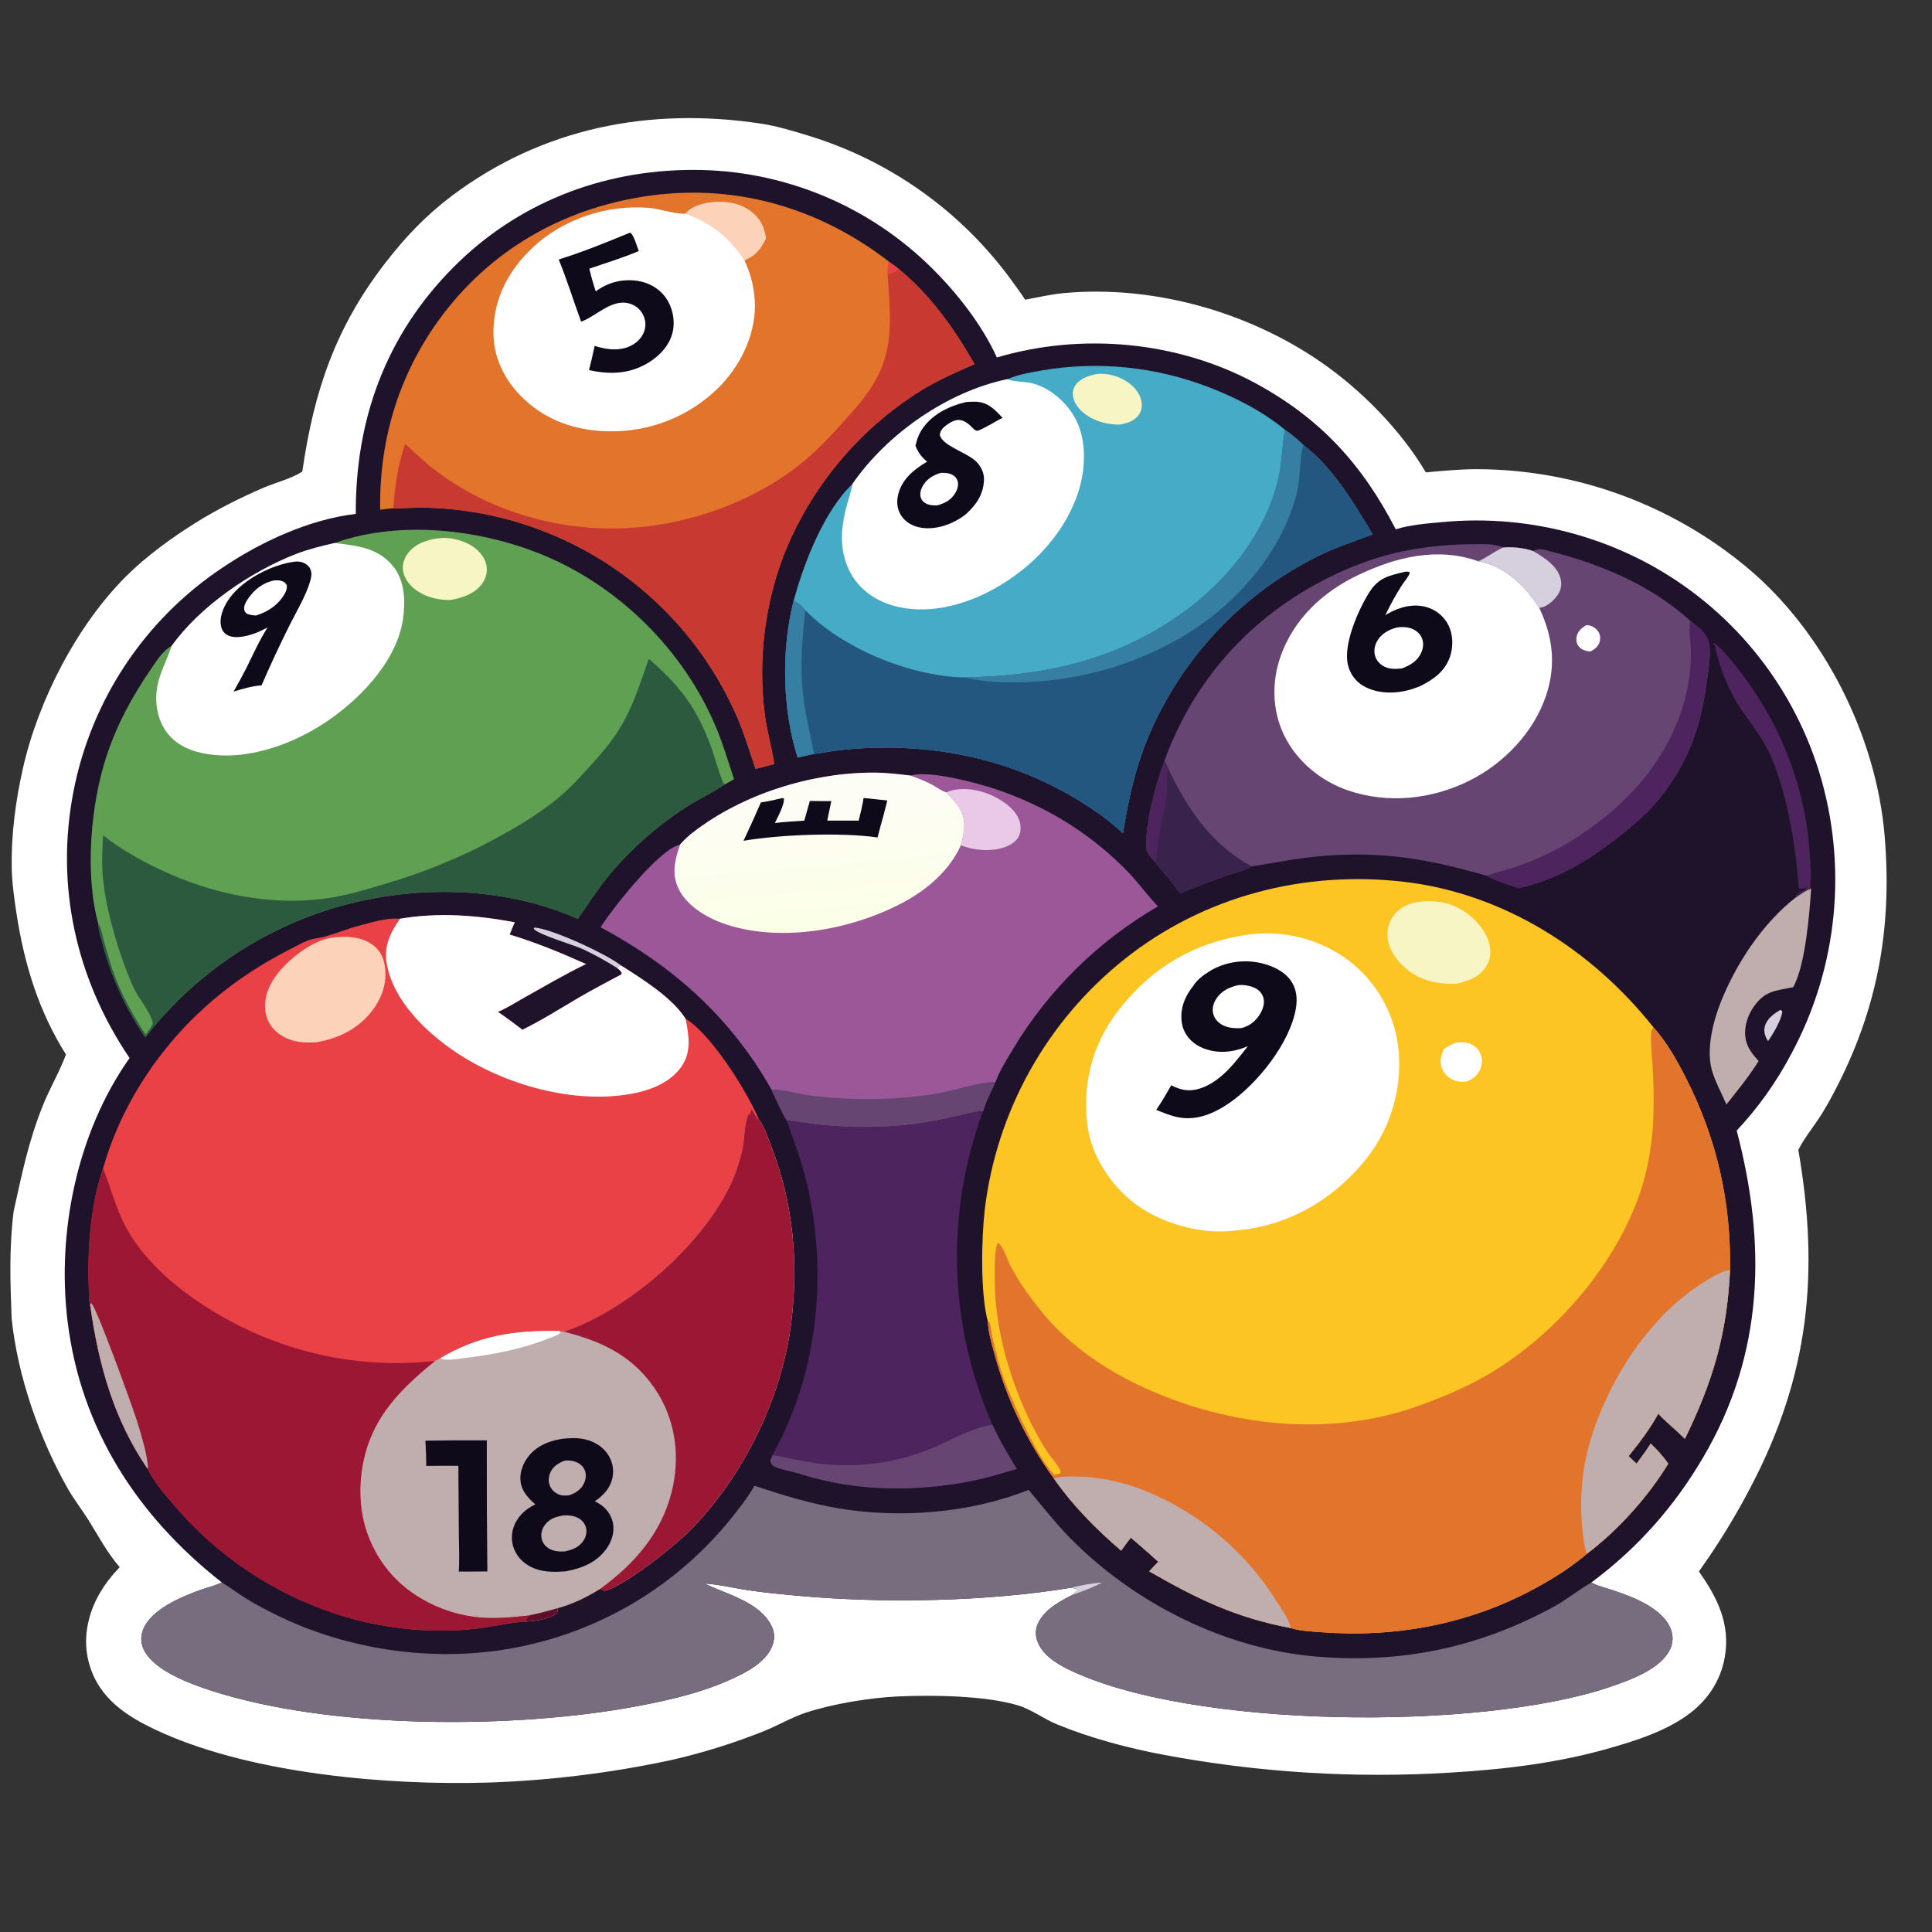 <svg width="32" height="32" viewBox="0 0 32 32" fill="none" xmlns="http://www.w3.org/2000/svg">
<rect x="0" y="0" width="32" height="32" fill="#333333" stroke="none"/>
<path d="M5.007 7.811C5.2 6.472 5.558 5.415 6.394 4.339C6.716 3.924 7.064 3.559 7.485 3.243C8.988 2.115 10.756 1.771 12.594 2.046C12.86 2.086 13.117 2.164 13.373 2.242C14.738 2.655 15.93 3.504 16.765 4.659C16.838 4.759 16.912 4.86 16.979 4.964C17.192 4.926 17.411 4.873 17.626 4.854C19.102 4.72 20.671 5.162 21.884 6.001C22.549 6.461 23.205 7.127 23.616 7.824C23.904 7.799 24.186 7.77 24.476 7.771C26.112 7.779 27.693 8.359 28.948 9.409C30.215 10.473 31.075 12.193 31.215 13.837C31.346 15.386 31.095 16.743 30.364 18.117C30.286 18.263 30.205 18.408 30.112 18.546C30.002 18.709 29.872 18.871 29.786 19.047C30.139 21.083 29.965 22.781 29.002 24.621C28.775 25.057 28.522 25.478 28.242 25.881C28.207 25.93 28.173 25.98 28.139 26.029C28.445 26.459 28.661 26.899 28.569 27.441C28.499 27.852 28.265 28.19 27.925 28.425C27.555 28.681 27.114 28.824 26.685 28.948C25.816 29.2 24.925 29.306 24.024 29.36C22.435 29.458 20.839 29.359 19.275 29.065C18.687 28.955 18.063 28.789 17.51 28.562C17.289 28.471 17.087 28.314 16.86 28.246C16.319 28.084 15.454 28.073 14.884 28.098C14.415 28.118 13.794 28.22 13.348 28.367C13.11 28.446 12.89 28.577 12.657 28.671C12.15 28.874 11.628 29.037 11.095 29.157C10.104 29.368 9.097 29.491 8.085 29.525C6.427 29.574 4.231 29.383 2.705 28.709C2.316 28.536 1.912 28.322 1.665 27.962C1.454 27.653 1.379 27.272 1.455 26.905C1.528 26.535 1.724 26.228 1.982 25.957C1.779 25.724 1.626 25.434 1.462 25.172C1.356 25.003 1.231 24.844 1.131 24.67C0.657 23.842 0.288 22.784 0.193 21.836C0.169 21.234 0.15 20.657 0.227 20.057C0.367 19.433 0.463 18.935 0.702 18.33C0.818 18.035 0.982 17.762 1.093 17.466C0.64 16.749 0.402 15.967 0.274 15.135C0.234 14.873 0.197 14.615 0.194 14.35C0.186 13.816 0.26 13.258 0.377 12.738C0.63 11.607 1.273 10.355 2.095 9.539C2.424 9.212 2.842 8.908 3.237 8.661C3.59 8.44 3.985 8.241 4.368 8.077C4.576 7.988 4.817 7.933 5.007 7.811Z" fill="white"/>
<path d="M5.893 8.512C5.885 6.944 6.392 5.554 7.506 4.431C8.569 3.359 9.972 2.817 11.472 2.814C12.963 2.81 14.394 3.401 15.449 4.455C15.861 4.865 16.271 5.39 16.511 5.921C17.919 5.504 19.513 5.65 20.805 6.353C21.871 6.933 22.564 7.693 23.118 8.767C23.354 8.693 23.629 8.671 23.875 8.649C25.052 8.534 26.236 8.77 27.279 9.325C28.646 10.056 29.669 11.296 30.128 12.776C30.607 14.331 30.444 16.013 29.674 17.447C29.43 17.912 29.125 18.343 28.765 18.726C29.258 20.601 29.22 22.415 28.216 24.128C27.734 24.952 27.125 25.642 26.358 26.211C26.366 26.215 26.375 26.22 26.383 26.224C26.49 26.278 26.621 26.307 26.735 26.346C27.054 26.454 27.547 26.642 27.675 26.987C27.715 27.095 27.712 27.206 27.664 27.312C27.509 27.648 26.991 27.83 26.665 27.941C24.525 28.672 19.695 28.638 17.681 27.643C17.479 27.543 17.256 27.398 17.179 27.174C17.144 27.071 17.152 26.968 17.201 26.871C17.312 26.652 17.565 26.514 17.776 26.411C17.804 26.384 17.831 26.359 17.86 26.334C17.824 26.313 17.786 26.306 17.746 26.297C16.354 26.528 14.649 26.56 13.242 26.433C12.946 26.406 12.647 26.379 12.352 26.333C12.135 26.299 11.914 26.244 11.695 26.231L11.673 26.23C12.038 26.409 12.574 26.529 12.776 26.924C12.826 27.023 12.836 27.127 12.801 27.233C12.722 27.477 12.472 27.635 12.255 27.745C11.722 28.013 11.134 28.151 10.551 28.26C8.51 28.644 5.455 28.644 3.479 27.996C3.141 27.884 2.545 27.669 2.38 27.319C2.332 27.216 2.327 27.107 2.367 27.001C2.493 26.659 3.001 26.45 3.315 26.336C3.425 26.297 3.545 26.269 3.651 26.221L3.674 26.21C2.277 25.114 1.333 23.662 1.118 21.875C0.94 20.397 1.28 18.751 2.146 17.524C1.262 16.22 0.916 14.678 1.214 13.125C1.505 11.602 2.396 10.26 3.687 9.401C4.318 8.975 5.128 8.6 5.893 8.512Z" fill="#1F122B"/>
<path d="M12.496 24.609C12.952 24.761 13.402 24.899 13.877 24.981C14.9 25.155 16.071 25.063 17.037 24.677C17.29 24.98 17.529 25.288 17.813 25.564C18.862 26.586 20.304 27.303 21.77 27.435C23.183 27.562 24.479 27.296 25.725 26.618C25.948 26.497 26.141 26.335 26.358 26.211C26.366 26.215 26.374 26.22 26.383 26.224C26.489 26.278 26.621 26.307 26.735 26.346C27.053 26.454 27.547 26.642 27.674 26.987C27.715 27.095 27.712 27.206 27.664 27.312C27.509 27.648 26.991 27.83 26.665 27.941C24.525 28.672 19.694 28.638 17.68 27.643C17.479 27.543 17.255 27.398 17.179 27.174C17.143 27.071 17.151 26.968 17.201 26.871C17.312 26.652 17.565 26.514 17.776 26.411C17.803 26.384 17.831 26.359 17.859 26.334C17.824 26.313 17.785 26.306 17.746 26.297C16.354 26.528 14.648 26.56 13.242 26.433C12.945 26.406 12.646 26.379 12.352 26.333C12.135 26.299 11.913 26.244 11.694 26.231L11.672 26.23C12.038 26.409 12.573 26.529 12.775 26.924C12.826 27.023 12.835 27.127 12.801 27.233C12.721 27.477 12.472 27.635 12.254 27.745C11.722 28.013 11.134 28.151 10.551 28.26C8.51 28.644 5.454 28.644 3.479 27.996C3.14 27.884 2.545 27.669 2.38 27.319C2.331 27.216 2.327 27.107 2.366 27.001C2.492 26.659 3 26.45 3.315 26.336C3.425 26.297 3.544 26.269 3.65 26.221L3.674 26.21L3.687 26.218C3.81 26.291 3.924 26.38 4.046 26.457C4.226 26.572 4.424 26.674 4.616 26.767C5.896 27.387 7.449 27.567 8.833 27.226C10.12 26.915 11.269 26.189 12.102 25.159C12.235 24.994 12.371 24.821 12.479 24.639C12.485 24.629 12.49 24.619 12.496 24.609Z" fill="#786D7E"/>
<path d="M17.746 26.297C17.912 26.257 18.083 26.221 18.254 26.213C18.105 26.292 17.935 26.355 17.776 26.411C17.803 26.384 17.831 26.359 17.859 26.334C17.824 26.313 17.785 26.306 17.746 26.297Z" fill="#D6D0DE"/>
<path d="M16.363 21.892C16.236 21.422 16.255 20.524 16.311 20.032C16.508 18.399 17.34 16.91 18.626 15.886C19.941 14.841 21.599 14.413 23.26 14.606C24.906 14.799 26.369 15.734 27.386 17.016C27.599 17.247 27.779 17.57 27.921 17.849C28.436 18.86 28.672 19.902 28.654 21.035C28.605 22.096 28.37 22.882 27.907 23.832C27.765 23.688 27.603 23.561 27.466 23.414C27.328 23.671 27.156 23.892 26.974 24.118L27.107 24.244C27.185 24.134 27.269 24.026 27.34 23.911C27.447 24.013 27.547 24.121 27.631 24.244C27.291 24.799 26.804 25.341 26.285 25.735C26.021 25.961 25.73 26.143 25.425 26.309C24.33 26.903 23.114 27.129 21.875 27.034C21.716 27.021 21.528 27.015 21.378 26.965C20.461 26.791 19.836 26.485 19.035 26.026C19.083 25.972 19.135 25.921 19.185 25.869C19.04 25.73 18.882 25.6 18.73 25.467C18.674 25.537 18.623 25.611 18.57 25.683C18.154 25.327 17.771 24.94 17.457 24.49C16.997 23.855 16.659 23.14 16.46 22.382C16.419 22.228 16.367 22.051 16.363 21.892Z" fill="#FDC524"/>
<path d="M27.386 17.016C27.599 17.247 27.779 17.57 27.921 17.848C28.437 18.86 28.673 19.902 28.655 21.035C28.605 22.096 28.37 22.882 27.907 23.831C27.765 23.688 27.604 23.561 27.466 23.414C27.328 23.671 27.157 23.892 26.974 24.118L27.107 24.244C27.186 24.134 27.269 24.026 27.34 23.911C27.447 24.013 27.547 24.121 27.631 24.244C27.292 24.799 26.804 25.341 26.285 25.735C26.021 25.961 25.73 26.143 25.425 26.309C24.33 26.903 23.114 27.129 21.875 27.034C21.716 27.021 21.528 27.015 21.378 26.965C20.461 26.791 19.836 26.485 19.035 26.026C19.083 25.972 19.135 25.921 19.185 25.869C19.04 25.73 18.882 25.6 18.73 25.467C18.674 25.537 18.623 25.611 18.57 25.683C18.154 25.326 17.771 24.94 17.457 24.49C16.997 23.855 16.659 23.14 16.46 22.382C16.419 22.228 16.367 22.051 16.363 21.892C16.399 21.904 16.39 21.909 16.4 21.945C16.418 22.013 16.421 22.083 16.438 22.151C16.483 22.335 16.527 22.53 16.583 22.709C16.696 23.072 17.192 24.185 17.464 24.425C17.492 24.42 17.52 24.414 17.549 24.409C17.563 24.391 17.576 24.388 17.566 24.365C17.526 24.265 17.419 24.154 17.357 24.063C17.269 23.933 17.192 23.796 17.12 23.656C16.787 23.013 16.542 22.228 16.487 21.504C16.477 21.365 16.452 20.676 16.529 20.586C16.62 20.641 16.68 20.856 16.73 20.953C16.882 21.248 17.092 21.534 17.306 21.789C17.692 22.25 18.247 22.642 18.786 22.906C20.198 23.598 21.913 23.828 23.419 23.312C23.867 23.158 24.337 22.959 24.742 22.71C25.811 22.052 26.784 20.914 27.178 19.715C27.305 19.329 27.368 18.916 27.385 18.511C27.394 18.226 27.39 17.941 27.372 17.657C27.362 17.489 27.341 17.313 27.346 17.146C27.348 17.107 27.351 17.076 27.37 17.042C27.375 17.033 27.381 17.025 27.386 17.016Z" fill="#E2742B"/>
<path d="M26.285 25.735C26.248 25.648 26.233 25.538 26.222 25.445C26.171 25.058 26.178 24.665 26.242 24.28C26.369 23.558 26.756 22.753 27.206 22.177C27.515 21.782 27.841 21.466 28.271 21.206C28.385 21.137 28.52 21.052 28.654 21.035C28.605 22.096 28.37 22.882 27.907 23.831C27.765 23.688 27.603 23.561 27.466 23.414C27.327 23.67 27.156 23.892 26.974 24.118L27.107 24.244C27.185 24.134 27.269 24.026 27.34 23.911C27.447 24.013 27.547 24.121 27.631 24.244C27.291 24.799 26.803 25.341 26.285 25.735Z" fill="#C0ADAE"/>
<path d="M17.457 24.49C17.576 24.448 17.722 24.453 17.846 24.457C18.316 24.471 18.746 24.58 19.171 24.782C19.985 25.158 20.671 25.763 21.145 26.524C21.218 26.64 21.313 26.77 21.362 26.898C21.371 26.921 21.374 26.94 21.378 26.965C20.461 26.791 19.836 26.485 19.035 26.026C19.082 25.972 19.134 25.921 19.184 25.869C19.039 25.73 18.881 25.6 18.73 25.467C18.674 25.537 18.622 25.611 18.57 25.683C18.154 25.326 17.771 24.94 17.457 24.49Z" fill="#C0ADAE"/>
<path d="M20.715 15.475C20.731 15.473 20.747 15.471 20.763 15.47C21.366 15.411 21.967 15.596 22.431 15.984C22.855 16.347 23.119 16.862 23.167 17.418C23.222 18.092 23.005 18.76 22.565 19.273C22.015 19.918 21.288 20.318 20.442 20.383C19.894 20.45 19.237 20.267 18.798 19.937C18.411 19.646 18.084 19.155 18.016 18.671C17.919 17.97 18.085 17.305 18.518 16.743C19.077 16.017 19.809 15.59 20.715 15.475Z" fill="white"/>
<path d="M19.974 16.127C20.214 15.954 20.526 15.89 20.816 15.938C21.02 15.972 21.25 16.064 21.375 16.235C21.476 16.374 21.492 16.538 21.464 16.703C21.367 17.276 20.824 17.954 20.354 18.274C20.104 18.444 19.823 18.565 19.516 18.506C19.391 18.482 19.269 18.43 19.151 18.383C19.242 18.252 19.32 18.114 19.399 17.976C19.561 18.056 19.695 18.087 19.874 18.029C20.221 17.917 20.453 17.601 20.669 17.328C20.429 17.43 20.175 17.46 19.927 17.361C19.785 17.304 19.666 17.2 19.607 17.057C19.543 16.904 19.559 16.713 19.623 16.562C19.659 16.477 19.711 16.393 19.77 16.323C19.825 16.241 19.895 16.183 19.974 16.127Z" fill="#0F0A1A"/>
<path d="M19.77 16.323C19.824 16.241 19.895 16.183 19.974 16.127C19.976 16.188 19.963 16.208 19.921 16.253C19.888 16.287 19.852 16.312 19.812 16.336C19.799 16.332 19.781 16.329 19.77 16.323Z" fill="#0F0A1A"/>
<path d="M20.514 16.316C20.601 16.309 20.715 16.327 20.793 16.368C20.855 16.4 20.905 16.456 20.925 16.523C20.952 16.615 20.919 16.712 20.872 16.792C20.798 16.915 20.693 16.998 20.554 17.03C20.44 17.032 20.331 17.028 20.231 16.968C20.16 16.925 20.109 16.86 20.092 16.778C20.075 16.696 20.101 16.61 20.146 16.541C20.232 16.41 20.366 16.348 20.514 16.316Z" fill="white"/>
<path d="M23.584 14.928C23.813 14.916 24.023 14.955 24.22 15.076C24.424 15.201 24.619 15.415 24.672 15.653C24.699 15.776 24.684 15.904 24.614 16.01C24.5 16.183 24.305 16.26 24.11 16.296C23.825 16.3 23.569 16.254 23.335 16.08C23.167 15.954 23.009 15.755 22.984 15.542C22.967 15.399 23.007 15.252 23.1 15.142C23.227 14.993 23.397 14.943 23.584 14.928Z" fill="#F7F5C4"/>
<path d="M24.11 17.27C24.186 17.263 24.266 17.258 24.338 17.284C24.417 17.312 24.486 17.373 24.519 17.45C24.554 17.527 24.553 17.617 24.522 17.696C24.479 17.807 24.404 17.866 24.298 17.913C24.222 17.919 24.153 17.923 24.082 17.893C23.993 17.857 23.919 17.789 23.884 17.698C23.84 17.581 23.866 17.489 23.913 17.378C23.977 17.332 24.038 17.3 24.11 17.27Z" fill="white"/>
<path d="M6.626 15.217C7.264 15.109 7.894 15.158 8.527 15.276C8.498 15.343 8.466 15.411 8.441 15.479C8.879 15.611 9.29 15.781 9.707 15.968C9.359 16.135 9.023 16.334 8.686 16.522C8.543 16.602 8.399 16.696 8.248 16.76C8.387 16.855 8.521 16.953 8.653 17.056C8.972 16.9 9.279 16.705 9.586 16.525C9.818 16.39 10.055 16.265 10.292 16.139C10.298 16.109 10.302 16.118 10.287 16.096C10.268 16.068 10.247 16.052 10.221 16.032C10.241 16.007 10.254 16.003 10.282 15.989C10.627 16.206 11.142 16.529 11.355 16.874C11.777 17.122 12.378 18.084 12.569 18.54C12.662 18.66 12.725 18.86 12.78 19.003C13.139 19.935 13.228 20.922 13.105 21.91C12.954 23.118 12.351 24.377 11.514 25.261C11.32 25.465 11.104 25.644 10.883 25.816C10.715 25.946 10.197 26.329 10.003 26.348C9.986 26.336 9.967 26.324 9.95 26.311C9.725 26.45 9.488 26.569 9.232 26.637C9.233 26.66 9.243 26.691 9.227 26.709C9.135 26.818 8.809 26.859 8.67 26.86C8.391 26.883 8.116 26.953 7.836 26.982C7.085 27.06 6.262 26.965 5.547 26.725C4.514 26.383 3.595 25.765 2.889 24.937C2.728 24.75 2.556 24.552 2.446 24.331C1.881 23.511 1.626 22.578 1.492 21.606C1.467 21.54 1.474 21.419 1.471 21.346C1.445 20.709 1.496 19.958 1.707 19.354C2.017 18.258 2.693 17.263 3.562 16.536C3.942 16.218 4.335 15.964 4.775 15.738C4.881 15.684 4.989 15.62 5.099 15.577C5.188 15.543 5.291 15.539 5.383 15.512C5.576 15.457 5.759 15.381 5.955 15.33C6.163 15.276 6.41 15.197 6.626 15.217Z" fill="#EA4147"/>
<path d="M9.342 22.058C10.438 21.687 11.755 20.529 12.174 19.448C12.229 19.307 12.274 19.157 12.303 19.009C12.335 18.846 12.325 18.578 12.41 18.44C12.438 18.461 12.435 18.485 12.442 18.519C12.432 18.467 12.422 18.429 12.443 18.378C12.472 18.371 12.511 18.513 12.569 18.54C12.663 18.66 12.725 18.86 12.78 19.003C13.139 19.935 13.229 20.922 13.105 21.91C12.954 23.118 12.351 24.377 11.514 25.261C11.321 25.465 11.105 25.644 10.883 25.816C10.715 25.946 10.197 26.329 10.004 26.348C9.986 26.336 9.967 26.324 9.95 26.311C9.725 26.45 9.488 26.569 9.232 26.637C9.233 26.66 9.243 26.691 9.227 26.709C9.136 26.818 8.81 26.859 8.67 26.86C8.713 26.84 8.733 26.797 8.757 26.758C8.486 26.787 8.206 26.815 7.934 26.789C7.372 26.737 6.793 26.459 6.434 26.019C6.068 25.571 5.922 25.032 5.98 24.46C6.071 23.582 6.553 23.07 7.205 22.542C7.236 22.527 7.265 22.51 7.295 22.495C7.927 22.118 8.542 22.03 9.263 22.046L9.342 22.058Z" fill="#C0ADAE"/>
<path d="M9.341 22.058C10.438 21.687 11.754 20.529 12.174 19.448C12.228 19.307 12.273 19.157 12.302 19.009C12.334 18.846 12.325 18.578 12.409 18.44C12.438 18.461 12.434 18.485 12.441 18.519C12.431 18.467 12.421 18.429 12.442 18.378C12.471 18.371 12.511 18.513 12.569 18.54C12.662 18.66 12.724 18.86 12.779 19.003C13.138 19.935 13.228 20.922 13.104 21.91C12.954 23.118 12.35 24.377 11.513 25.261C11.32 25.465 11.104 25.644 10.882 25.816C10.714 25.946 10.197 26.329 10.003 26.348C9.985 26.336 9.966 26.324 9.949 26.311C10.51 25.899 10.952 25.399 11.125 24.71C11.262 24.165 11.201 23.585 10.909 23.099C10.544 22.492 10.005 22.222 9.341 22.058Z" fill="#9B1733"/>
<path d="M7.295 22.495C7.927 22.118 8.542 22.03 9.263 22.046L9.286 22.072C9.252 22.115 9.15 22.143 9.098 22.164C8.637 22.349 8.152 22.44 7.66 22.498C7.574 22.508 7.365 22.546 7.295 22.495Z" fill="white"/>
<path d="M8.757 26.758C8.918 26.724 9.074 26.684 9.232 26.637C9.233 26.66 9.243 26.691 9.227 26.709C9.135 26.818 8.809 26.859 8.67 26.86C8.713 26.84 8.732 26.797 8.757 26.758Z" fill="#600E2A"/>
<path d="M9.306 23.832C9.41 23.82 9.527 23.813 9.631 23.829C9.798 23.854 9.956 23.933 10.056 24.072C10.138 24.183 10.171 24.322 10.148 24.457C10.117 24.638 9.999 24.767 9.851 24.866C9.881 24.881 9.911 24.896 9.939 24.915C10.041 24.98 10.124 25.096 10.15 25.214C10.183 25.364 10.138 25.516 10.053 25.64C9.892 25.876 9.641 25.976 9.371 26.026C9.219 26.038 9.064 26.042 8.916 26C8.758 25.955 8.617 25.858 8.54 25.711C8.47 25.58 8.459 25.426 8.51 25.286C8.572 25.115 8.705 24.994 8.867 24.917C8.754 24.818 8.654 24.715 8.626 24.562C8.598 24.416 8.652 24.26 8.737 24.143C8.876 23.953 9.081 23.869 9.306 23.832Z" fill="#0F0A1A"/>
<path d="M9.34 25.099C9.424 25.097 9.503 25.103 9.578 25.144C9.642 25.179 9.691 25.236 9.707 25.308C9.724 25.381 9.705 25.457 9.663 25.519C9.587 25.633 9.479 25.668 9.353 25.697C9.264 25.702 9.171 25.695 9.094 25.649C9.033 25.613 8.988 25.558 8.972 25.488C8.954 25.408 8.974 25.327 9.023 25.261C9.103 25.15 9.212 25.12 9.34 25.099Z" fill="#C0ADAE"/>
<path d="M9.358 24.191C9.426 24.189 9.484 24.191 9.548 24.218C9.614 24.246 9.668 24.297 9.691 24.366C9.713 24.435 9.702 24.51 9.67 24.574C9.618 24.677 9.532 24.73 9.426 24.767C9.367 24.772 9.312 24.777 9.257 24.753C9.187 24.724 9.134 24.676 9.106 24.605C9.079 24.536 9.085 24.459 9.115 24.391C9.163 24.283 9.252 24.232 9.358 24.191Z" fill="#C0ADAE"/>
<path d="M7.046 23.862C7.385 23.856 7.724 23.855 8.063 23.857C8.061 24.581 8.064 25.305 8.072 26.028C7.915 26.031 7.757 26.029 7.599 26.03C7.612 25.825 7.602 25.613 7.6 25.408L7.592 24.279C7.414 24.276 7.236 24.279 7.059 24.28C7.061 24.14 7.054 24.002 7.046 23.862Z" fill="#0F0A1A"/>
<path d="M1.492 21.606C1.467 21.54 1.474 21.419 1.471 21.346C1.445 20.709 1.496 19.958 1.707 19.354C1.838 19.673 1.912 19.997 2.075 20.307C2.509 21.13 3.49 21.775 4.329 22.127C5.237 22.508 6.227 22.651 7.205 22.542C6.553 23.07 6.071 23.582 5.98 24.46C5.921 25.032 6.068 25.571 6.434 26.019C6.793 26.459 7.371 26.737 7.934 26.789C8.206 26.815 8.486 26.787 8.757 26.758C8.733 26.797 8.713 26.84 8.67 26.86C8.391 26.883 8.116 26.953 7.836 26.982C7.085 27.06 6.262 26.965 5.547 26.725C4.514 26.383 3.595 25.765 2.889 24.937C2.728 24.75 2.556 24.552 2.446 24.331C1.881 23.511 1.626 22.578 1.492 21.606Z" fill="#9B1733"/>
<path d="M1.492 21.606L1.51 21.581C1.595 21.645 2.185 23.271 2.267 23.53C2.329 23.725 2.436 24.082 2.449 24.281C2.45 24.306 2.449 24.31 2.446 24.331C1.881 23.511 1.626 22.578 1.492 21.606Z" fill="#C0ADAE"/>
<path d="M6.626 15.217C7.264 15.109 7.894 15.158 8.526 15.276C8.497 15.343 8.466 15.411 8.441 15.479C8.878 15.611 9.29 15.781 9.706 15.968C9.359 16.135 9.022 16.334 8.686 16.522C8.542 16.602 8.399 16.696 8.247 16.76C8.386 16.855 8.52 16.953 8.653 17.056C8.972 16.9 9.278 16.705 9.585 16.525C9.817 16.39 10.055 16.265 10.292 16.139C10.297 16.109 10.302 16.118 10.286 16.096C10.267 16.068 10.246 16.052 10.221 16.032C10.24 16.007 10.254 16.003 10.282 15.989C10.626 16.206 11.141 16.529 11.355 16.874C11.409 17.143 11.457 17.419 11.29 17.662C11.11 17.924 10.791 18.052 10.489 18.111C9.51 18.3 8.341 17.966 7.528 17.413C7.047 17.087 6.516 16.572 6.408 15.973C6.354 15.674 6.46 15.453 6.626 15.217Z" fill="white"/>
<path d="M5.553 15.524C5.761 15.505 5.979 15.517 6.158 15.639C6.277 15.72 6.345 15.836 6.37 15.976C6.418 16.249 6.341 16.499 6.18 16.72C5.955 17.029 5.609 17.204 5.237 17.263C4.994 17.279 4.773 17.255 4.579 17.089C4.464 16.991 4.401 16.856 4.391 16.705C4.375 16.466 4.494 16.24 4.648 16.065C4.854 15.829 5.23 15.544 5.553 15.524Z" fill="#FCD3B8"/>
<path d="M5.542 8.994C6.685 8.586 8.147 8.782 9.229 9.297C10.474 9.889 11.493 10.995 11.957 12.297C12.028 12.499 12.092 12.704 12.158 12.908L11.999 12.995L11.973 13.013C11.768 13.147 11.542 13.251 11.335 13.386C10.861 13.698 10.39 14.114 10.038 14.559C9.87 14.771 9.726 14.999 9.57 15.219C8.193 14.607 6.49 14.652 5.097 15.187C4.034 15.594 3.103 16.284 2.406 17.183C2.076 16.698 1.833 16.159 1.688 15.59C1.667 15.509 1.627 15.401 1.632 15.317C1.399 14.49 1.5 13.311 1.77 12.507C1.943 11.989 2.19 11.533 2.499 11.084C2.587 10.955 2.696 10.774 2.841 10.702C3.307 10.044 4.161 9.463 4.907 9.175C5.114 9.095 5.326 9.044 5.542 8.994Z" fill="#5FA053"/>
<path d="M10.746 10.912C11.059 11.179 11.34 11.478 11.54 11.839C11.63 12.002 11.703 12.176 11.771 12.35C11.815 12.466 11.952 12.951 12 12.995L11.973 13.013C11.768 13.147 11.542 13.251 11.336 13.386C10.861 13.698 10.39 14.114 10.038 14.559C9.871 14.771 9.726 14.999 9.57 15.219C8.194 14.607 6.49 14.652 5.098 15.187C4.035 15.594 3.104 16.284 2.406 17.183C2.076 16.698 1.834 16.159 1.688 15.59C1.667 15.509 1.628 15.401 1.632 15.317C1.671 15.329 1.708 15.55 1.725 15.601C1.776 15.757 1.812 15.917 1.866 16.071C1.994 16.442 2.196 16.812 2.413 17.137C2.441 17.097 2.538 16.982 2.529 16.941C2.485 16.742 2.298 16.547 2.212 16.358C1.982 15.846 1.751 15.08 1.703 14.52C1.683 14.291 1.696 14.062 1.707 13.833C2.1 14.152 2.693 14.448 3.167 14.617C3.906 14.881 4.718 14.995 5.496 14.866C5.795 14.816 6.099 14.724 6.389 14.637C6.855 14.499 7.311 14.326 7.752 14.12C8.251 13.882 8.852 13.551 9.272 13.194C9.464 13.032 9.636 12.84 9.804 12.655C10.007 12.434 10.195 12.203 10.338 11.938C10.514 11.614 10.623 11.258 10.746 10.912Z" fill="#2C5A3E"/>
<path d="M5.542 8.994C5.921 9.04 6.274 9.07 6.526 9.399C6.707 9.635 6.717 9.976 6.674 10.259C6.575 10.915 6.039 11.495 5.522 11.873C4.95 12.291 4.156 12.603 3.438 12.49C3.172 12.449 2.919 12.347 2.756 12.121C2.601 11.906 2.558 11.619 2.607 11.362C2.651 11.128 2.77 10.926 2.841 10.702C3.307 10.045 4.161 9.463 4.907 9.175C5.114 9.095 5.327 9.044 5.542 8.994Z" fill="white"/>
<path d="M4.885 9.302C4.929 9.298 4.975 9.302 5.017 9.317C5.073 9.339 5.119 9.375 5.142 9.431C5.17 9.497 5.157 9.558 5.138 9.625C5.065 9.874 4.913 10.122 4.797 10.354C4.633 10.684 4.478 11.013 4.332 11.352C4.175 11.363 4.019 11.408 3.869 11.455C3.941 11.329 4.01 11.201 4.077 11.072C4.189 10.845 4.296 10.607 4.432 10.393C4.301 10.463 4.172 10.519 4.025 10.543C3.932 10.558 3.817 10.562 3.738 10.501C3.687 10.462 3.663 10.404 3.656 10.341C3.638 10.178 3.724 10.009 3.82 9.884C4.052 9.583 4.513 9.35 4.885 9.302Z" fill="#0F0A1A"/>
<path d="M4.546 9.613C4.582 9.611 4.617 9.611 4.652 9.619C4.701 9.63 4.725 9.652 4.751 9.693C4.754 9.745 4.746 9.779 4.721 9.825C4.616 10.014 4.444 10.132 4.242 10.194C4.183 10.191 4.14 10.187 4.087 10.164C4.068 10.143 4.052 10.132 4.046 10.102C4.035 10.038 4.067 9.978 4.102 9.926C4.21 9.765 4.354 9.65 4.546 9.613Z" fill="white"/>
<path d="M7.296 8.912C7.457 8.896 7.654 8.947 7.793 9.028C7.917 9.1 8.025 9.216 8.056 9.359C8.078 9.464 8.052 9.57 7.992 9.658C7.872 9.832 7.665 9.901 7.467 9.937C7.265 9.943 7.062 9.896 6.896 9.777C6.787 9.7 6.695 9.585 6.675 9.45C6.66 9.341 6.698 9.236 6.766 9.152C6.896 8.99 7.098 8.933 7.296 8.912Z" fill="#F7F5C4"/>
<path d="M16.686 6.281C16.862 6.202 17.075 6.167 17.265 6.134C18.192 5.977 19.144 6.074 20.021 6.413C20.461 6.581 20.919 6.816 21.284 7.119C21.394 7.194 21.493 7.281 21.59 7.373C22.08 7.745 22.423 8.331 22.736 8.85C22.437 8.968 22.13 9.062 21.841 9.205C20.593 9.822 19.605 10.86 19.049 12.135C18.814 12.673 18.691 13.226 18.6 13.803C18.356 13.571 18.078 13.382 17.789 13.211C16.783 12.617 15.665 12.356 14.502 12.385C14.281 12.39 14.06 12.406 13.84 12.434C13.721 12.449 13.601 12.476 13.481 12.487L13.211 12.547C12.957 11.749 12.938 10.756 13.146 9.949C13.311 9.332 13.651 8.458 14.12 8.015C14.693 7.185 15.697 6.486 16.686 6.281Z" fill="#46ABC6"/>
<path d="M21.284 7.119C21.394 7.194 21.493 7.281 21.59 7.373C22.08 7.745 22.423 8.331 22.736 8.85C22.437 8.968 22.13 9.062 21.841 9.205C20.593 9.822 19.605 10.859 19.049 12.135C18.814 12.673 18.691 13.226 18.6 13.803C18.356 13.571 18.078 13.382 17.789 13.211C16.783 12.617 15.665 12.356 14.502 12.385C14.281 12.39 14.06 12.406 13.84 12.434C13.721 12.449 13.601 12.476 13.481 12.487L13.211 12.547C12.957 11.749 12.938 10.755 13.146 9.949C13.228 9.991 13.282 10.033 13.337 10.106C13.95 10.737 15.051 11.188 15.932 11.22C17.247 11.205 18.43 10.957 19.526 10.195C20.297 9.658 20.951 8.863 21.172 7.936C21.236 7.669 21.231 7.401 21.281 7.135L21.284 7.119Z" fill="#23577F"/>
<path d="M21.284 7.119C21.394 7.194 21.493 7.281 21.59 7.373C21.588 7.377 21.587 7.382 21.585 7.387C21.52 7.615 21.544 7.915 21.476 8.18C21.214 9.195 20.428 10.06 19.533 10.575C18.581 11.118 17.49 11.366 16.397 11.289C16.24 11.277 16.088 11.239 15.932 11.22C17.247 11.205 18.43 10.957 19.526 10.195C20.297 9.658 20.951 8.863 21.172 7.936C21.236 7.669 21.231 7.401 21.28 7.135L21.284 7.119Z" fill="#367FA3"/>
<path d="M13.146 9.949C13.228 9.991 13.282 10.033 13.337 10.106C13.291 10.562 13.248 11.016 13.298 11.474C13.335 11.816 13.419 12.149 13.481 12.487L13.211 12.547C12.957 11.749 12.938 10.755 13.146 9.949Z" fill="#367FA3"/>
<path d="M14.12 8.015C14.692 7.185 15.696 6.486 16.685 6.281C16.689 6.282 16.694 6.284 16.698 6.286C16.814 6.326 16.945 6.318 17.066 6.342C17.378 6.404 17.681 6.672 17.823 6.955C18.005 7.32 17.98 7.795 17.852 8.173C17.604 8.909 16.997 9.5 16.309 9.834C15.823 10.069 15.228 10.19 14.704 10.002C14.427 9.903 14.187 9.707 14.061 9.438C13.892 9.078 13.931 8.717 14.032 8.347C14.062 8.238 14.103 8.126 14.12 8.015Z" fill="white"/>
<path d="M16.001 6.659C16.053 6.655 16.106 6.652 16.158 6.653C16.363 6.661 16.475 6.78 16.606 6.921C16.532 6.952 16.22 7.148 16.177 7.135C16.135 7.123 16.101 7.077 16.069 7.048C16.022 7.006 15.971 6.968 15.907 6.958C15.822 6.945 15.74 6.994 15.674 7.043C15.616 7.087 15.576 7.126 15.566 7.201C15.603 7.385 16.026 7.497 16.172 7.648C16.248 7.727 16.302 7.832 16.298 7.944C16.29 8.185 16.177 8.351 16.006 8.51C15.996 8.518 15.986 8.526 15.976 8.534C15.779 8.683 15.5 8.782 15.252 8.74C15.121 8.718 14.997 8.651 14.924 8.536C14.857 8.432 14.848 8.307 14.877 8.189C14.941 7.933 15.141 7.772 15.357 7.646C15.259 7.567 15.211 7.499 15.163 7.385C15.183 7.297 15.207 7.217 15.254 7.139C15.416 6.872 15.707 6.729 16.001 6.659Z" fill="#0F0A1A"/>
<path d="M15.582 7.832C15.638 7.832 15.695 7.831 15.748 7.852C15.796 7.87 15.838 7.906 15.856 7.953C15.881 8.016 15.864 8.088 15.834 8.145C15.764 8.277 15.66 8.333 15.521 8.371C15.464 8.372 15.404 8.37 15.351 8.347C15.305 8.327 15.266 8.289 15.251 8.241C15.233 8.18 15.249 8.115 15.277 8.061C15.341 7.939 15.454 7.869 15.582 7.832Z" fill="white"/>
<path d="M18.187 6.192C18.36 6.183 18.532 6.23 18.675 6.328C18.786 6.404 18.884 6.516 18.907 6.652C18.921 6.73 18.906 6.811 18.859 6.875C18.785 6.978 18.654 7.015 18.535 7.034C18.345 7.029 18.168 6.99 18.008 6.883C17.899 6.811 17.795 6.7 17.773 6.568C17.761 6.496 17.775 6.428 17.819 6.37C17.902 6.261 18.057 6.212 18.187 6.192Z" fill="#F7F5C4"/>
<path d="M6.297 8.443C6.277 7.248 6.63 6.125 7.363 5.174C8.214 4.07 9.433 3.412 10.813 3.234C12.239 3.051 13.592 3.459 14.723 4.333C14.778 4.374 14.835 4.413 14.887 4.456C15.412 4.888 15.806 5.444 16.141 6.031C15.844 6.161 15.545 6.292 15.267 6.461C14.233 7.103 13.432 8.06 12.982 9.191C12.66 10.037 12.552 10.95 12.669 11.848C12.706 12.121 12.784 12.384 12.823 12.655L12.514 12.735C12.414 12.441 12.324 12.138 12.199 11.853C11.648 10.602 10.671 9.587 9.441 8.989C8.704 8.63 7.898 8.432 7.077 8.409C6.889 8.403 6.702 8.42 6.514 8.419C6.442 8.422 6.369 8.434 6.297 8.443Z" fill="#E2742B"/>
<path d="M14.887 4.456C15.412 4.888 15.806 5.444 16.142 6.031C15.845 6.161 15.545 6.292 15.268 6.461C14.233 7.103 13.433 8.06 12.983 9.191C12.66 10.037 12.553 10.95 12.67 11.848C12.706 12.121 12.785 12.384 12.824 12.655L12.515 12.735C12.415 12.441 12.325 12.138 12.199 11.853C11.649 10.602 10.671 9.587 9.442 8.989C8.704 8.63 7.898 8.432 7.078 8.409C6.89 8.403 6.702 8.42 6.515 8.419C6.54 8.04 6.59 7.711 6.71 7.35C6.806 7.437 6.9 7.528 6.998 7.614C7.925 8.433 9.235 8.826 10.462 8.743C11.47 8.675 12.534 8.286 13.315 7.639C13.621 7.385 13.913 7.055 14.174 6.754C14.822 6.008 14.768 5.482 14.702 4.545C14.716 4.54 14.729 4.535 14.743 4.531C14.799 4.513 14.839 4.488 14.887 4.456Z" fill="#C83A31"/>
<path d="M14.723 4.333C14.778 4.374 14.835 4.413 14.887 4.456C14.838 4.488 14.798 4.513 14.742 4.531C14.729 4.536 14.715 4.541 14.701 4.545C14.701 4.47 14.699 4.405 14.723 4.333Z" fill="#EA4147"/>
<path d="M11.352 3.54C11.452 3.418 11.644 3.366 11.795 3.351C12.023 3.328 12.265 3.365 12.449 3.512C12.596 3.629 12.661 3.769 12.684 3.952C12.61 4.093 12.54 4.209 12.391 4.28C12.369 4.291 12.35 4.3 12.331 4.315C12.445 4.552 12.504 4.812 12.504 5.074C12.5 5.584 12.246 6.084 11.886 6.436C11.406 6.901 10.76 7.156 10.092 7.144C9.522 7.137 9.007 6.956 8.608 6.54C8.327 6.248 8.164 5.878 8.173 5.469C8.186 4.915 8.435 4.465 8.832 4.092C9.327 3.627 10.058 3.388 10.732 3.442C10.923 3.457 11.153 3.539 11.326 3.54C11.335 3.54 11.343 3.54 11.352 3.54Z" fill="white"/>
<path d="M11.352 3.54C11.452 3.418 11.645 3.366 11.795 3.351C12.024 3.328 12.266 3.365 12.45 3.512C12.597 3.629 12.662 3.769 12.685 3.952C12.611 4.093 12.541 4.209 12.392 4.28C12.37 4.291 12.35 4.3 12.332 4.315C12.073 3.931 11.789 3.698 11.352 3.54Z" fill="#FCD3B8"/>
<path d="M10.421 3.859L10.444 3.857C10.503 3.905 10.55 4.082 10.58 4.158C10.316 4.271 10.033 4.356 9.761 4.45C9.792 4.579 9.824 4.7 9.868 4.826C10.068 4.677 10.306 4.616 10.554 4.651C10.743 4.678 10.917 4.775 11.028 4.932C11.139 5.089 11.184 5.299 11.144 5.488C11.098 5.705 10.944 5.876 10.762 5.993C10.449 6.195 10.11 6.209 9.756 6.13C9.791 5.997 9.82 5.863 9.849 5.729C10.021 5.782 10.202 5.814 10.378 5.756C10.493 5.719 10.598 5.639 10.653 5.529C10.695 5.443 10.702 5.347 10.669 5.256C10.636 5.163 10.569 5.086 10.478 5.047C10.17 4.911 9.91 5.214 9.646 5.32L9.625 5.328C9.5 4.986 9.392 4.635 9.254 4.298C9.644 4.176 10.043 4.016 10.421 3.859Z" fill="#0F0A1A"/>
<path d="M19.288 12.6C19.334 12.466 19.39 12.333 19.448 12.204C20.055 10.851 21.162 9.857 22.54 9.334C23.137 9.107 23.763 9.018 24.399 9.014C24.556 9.013 24.752 9.002 24.898 9.068C25.062 9.057 25.238 9.073 25.394 9.127C25.485 9.073 25.574 9.105 25.67 9.13C26.505 9.341 27.352 9.692 27.995 10.283C28.132 10.388 28.284 10.491 28.312 10.675C28.338 10.854 28.3 11.071 28.276 11.251C28.177 12.003 27.992 12.574 27.523 13.18C27.325 13.436 27.099 13.632 26.848 13.831C26.33 14.241 25.804 14.569 25.15 14.71C24.981 14.651 24.786 14.595 24.631 14.507C23.58 14.203 22.743 14.072 21.643 14.205C21.337 14.242 21.035 14.304 20.73 14.35C20.607 14.422 20.442 14.459 20.307 14.507C20.052 14.597 19.793 14.69 19.547 14.801C19.419 14.622 19.275 14.455 19.136 14.285C19.074 14.222 19.03 14.161 18.985 14.085C18.963 13.649 19.131 13.012 19.288 12.6Z" fill="#664573"/>
<path d="M25.494 10.066C25.717 10.538 25.777 11 25.614 11.502C25.413 12.121 24.913 12.645 24.334 12.932C23.716 13.24 22.989 13.317 22.331 13.093C21.877 12.938 21.48 12.612 21.268 12.177C21.071 11.769 21.061 11.294 21.211 10.87C21.43 10.248 21.915 9.8 22.502 9.521C23.126 9.225 23.811 9.057 24.484 9.296C24.877 9.365 25.193 9.637 25.417 9.954C25.443 9.991 25.469 10.029 25.494 10.066Z" fill="white"/>
<path d="M23.272 9.471C23.299 9.466 23.318 9.468 23.344 9.472C23.345 9.479 23.35 9.486 23.348 9.493C23.337 9.543 23.244 9.654 23.214 9.702C23.114 9.86 23.026 10.021 22.945 10.19C22.96 10.18 22.975 10.17 22.991 10.162C23.185 10.052 23.418 9.991 23.637 10.058C23.791 10.104 23.92 10.213 23.992 10.357C24.069 10.516 24.073 10.716 24.015 10.882C23.93 11.123 23.741 11.255 23.524 11.364C23.475 11.383 23.425 11.403 23.375 11.418C23.122 11.494 22.817 11.497 22.583 11.362C22.451 11.286 22.361 11.16 22.326 11.013C22.245 10.674 22.495 10.11 22.673 9.821C22.829 9.567 23.003 9.534 23.272 9.471Z" fill="#0F0A1A"/>
<path d="M23.137 10.393C23.221 10.382 23.302 10.382 23.382 10.412C23.458 10.441 23.521 10.495 23.552 10.571C23.584 10.651 23.574 10.738 23.538 10.815C23.474 10.953 23.355 11.019 23.22 11.072C23.121 11.081 23.03 11.087 22.936 11.044C22.862 11.009 22.804 10.95 22.778 10.871C22.752 10.79 22.765 10.699 22.806 10.625C22.876 10.496 23 10.43 23.137 10.393Z" fill="white"/>
<path d="M27.994 10.283C28.131 10.388 28.284 10.491 28.311 10.675C28.338 10.854 28.3 11.071 28.276 11.25C28.177 12.002 27.991 12.574 27.523 13.18C27.325 13.436 27.099 13.632 26.847 13.831C26.33 14.241 25.804 14.569 25.149 14.71C24.981 14.651 24.786 14.595 24.631 14.507C24.784 14.438 24.971 14.408 25.132 14.35C25.679 14.153 26.073 13.929 26.533 13.572C27.308 12.97 27.894 12.097 27.992 11.106C28.003 10.988 28.011 10.87 28.006 10.752C27.999 10.605 27.972 10.441 27.992 10.296C27.993 10.292 27.994 10.287 27.994 10.283Z" fill="#4D245D"/>
<path d="M18.985 14.085C18.963 13.649 19.131 13.012 19.288 12.6C19.312 12.644 19.335 12.686 19.351 12.733C19.666 13.396 20.066 13.989 20.73 14.35C20.607 14.422 20.442 14.459 20.307 14.507C20.052 14.597 19.793 14.69 19.547 14.801C19.419 14.622 19.275 14.455 19.136 14.285C19.074 14.222 19.03 14.161 18.985 14.085Z" fill="#39234D"/>
<path d="M18.985 14.085C18.963 13.649 19.131 13.012 19.288 12.6C19.312 12.644 19.335 12.686 19.351 12.733C19.324 12.8 19.335 13.055 19.325 13.148C19.295 13.426 19.216 13.697 19.176 13.973C19.163 14.058 19.173 14.213 19.136 14.285C19.074 14.222 19.03 14.161 18.985 14.085Z" fill="#4D245D"/>
<path d="M24.898 9.068C25.062 9.057 25.239 9.073 25.395 9.127C25.577 9.237 25.801 9.372 25.851 9.596C25.872 9.693 25.851 9.783 25.793 9.863C25.729 9.953 25.621 10.053 25.506 10.066C25.502 10.066 25.498 10.066 25.494 10.066C25.469 10.029 25.443 9.991 25.417 9.954C25.193 9.637 24.877 9.365 24.484 9.296C24.602 9.251 24.757 9.129 24.898 9.068Z" fill="#D6D0DE"/>
<path d="M26.271 10.355C26.293 10.356 26.296 10.355 26.321 10.359C26.377 10.368 26.439 10.411 26.47 10.457C26.504 10.506 26.511 10.566 26.497 10.624C26.475 10.71 26.416 10.75 26.343 10.791C26.326 10.79 26.33 10.791 26.31 10.788C26.244 10.779 26.177 10.75 26.139 10.693C26.108 10.648 26.104 10.593 26.115 10.541C26.136 10.449 26.196 10.405 26.271 10.355Z" fill="white"/>
<path d="M11.264 13.989C11.327 13.914 11.399 13.849 11.476 13.789C12.293 13.155 13.426 12.8 14.454 12.797C14.665 12.797 14.872 12.82 15.081 12.846C15.38 12.75 16.212 12.975 16.52 13.08C16.776 13.167 17.034 13.277 17.274 13.399C17.802 13.668 18.309 14.044 18.715 14.476C18.877 14.648 19.015 14.843 19.18 15.012C18.196 15.582 17.372 16.391 16.785 17.365C16.683 17.536 16.556 17.736 16.488 17.922C16.417 18.076 16.329 18.24 16.284 18.403C16.139 18.408 15.984 18.458 15.842 18.489C15.624 18.539 15.404 18.58 15.183 18.613C14.659 18.684 14.117 18.683 13.591 18.631C13.404 18.613 13.217 18.574 13.031 18.558C12.934 18.396 12.86 18.218 12.779 18.048C12.097 16.845 11.154 16.008 9.948 15.358C9.956 15.345 9.964 15.332 9.973 15.319C10.173 15.016 10.921 14.062 11.264 13.989Z" fill="#9C5799"/>
<path d="M11.264 13.989C11.327 13.914 11.399 13.849 11.476 13.789C12.293 13.155 13.426 12.8 14.454 12.797C14.665 12.797 14.872 12.82 15.081 12.846C15.199 12.888 15.311 12.933 15.423 12.989C15.499 13.028 15.594 13.103 15.674 13.124C15.828 13.284 15.973 13.431 15.972 13.668C15.972 13.781 15.943 13.892 15.915 14.001C15.724 14.423 15.351 14.74 14.948 14.953C14.109 15.397 12.966 15.611 12.044 15.317C11.742 15.22 11.391 15.025 11.244 14.73C11.116 14.472 11.178 14.245 11.264 13.989Z" fill="url(#paint0_linear_16_143)"/>
<path d="M12.947 13.221L12.982 13.22C13.001 13.319 12.879 13.535 12.835 13.632C12.996 13.611 13.16 13.604 13.321 13.593L13.414 13.266C13.532 13.269 13.651 13.27 13.769 13.268L13.702 13.592L14.222 13.592C14.253 13.467 14.285 13.344 14.304 13.217L14.697 13.258L14.63 13.519C14.595 13.636 14.566 13.754 14.535 13.871C13.934 13.784 12.915 13.823 12.315 13.926C12.414 13.716 12.511 13.504 12.603 13.29C12.72 13.275 12.832 13.249 12.947 13.221Z" fill="#0F0A1A"/>
<path d="M12.779 18.048C12.939 18.031 13.2 18.116 13.373 18.138C13.774 18.191 14.178 18.212 14.582 18.202C14.908 18.192 15.245 18.162 15.566 18.103C15.806 18.059 16.271 17.906 16.488 17.922C16.417 18.076 16.329 18.24 16.284 18.403C16.139 18.408 15.984 18.458 15.842 18.489C15.624 18.539 15.404 18.58 15.183 18.613C14.659 18.685 14.117 18.683 13.591 18.631C13.404 18.613 13.218 18.574 13.031 18.558C12.934 18.396 12.861 18.218 12.779 18.048Z" fill="#664573"/>
<path d="M15.674 13.124C15.879 13.032 16.156 13.067 16.36 13.146C16.546 13.218 16.78 13.362 16.866 13.548C16.907 13.637 16.92 13.748 16.88 13.84C16.837 13.937 16.738 13.997 16.642 14.031C16.417 14.111 16.133 14.087 15.915 14.001C15.943 13.892 15.971 13.781 15.972 13.668C15.972 13.431 15.828 13.284 15.674 13.124Z" fill="#E9C8E8"/>
<path d="M16.283 18.403C15.657 20.089 15.713 21.953 16.438 23.599C16.552 23.853 16.697 24.091 16.84 24.33C16.605 24.399 16.371 24.471 16.132 24.521C15.197 24.716 14.166 24.707 13.255 24.413C13.142 24.377 12.909 24.338 12.82 24.285C12.779 24.259 12.768 24.237 12.759 24.191L12.796 24.099C12.855 23.989 12.913 23.878 12.967 23.765C13.57 22.498 13.685 20.975 13.368 19.617C13.283 19.256 13.154 18.907 13.03 18.558C13.217 18.574 13.403 18.613 13.59 18.631C14.116 18.683 14.658 18.684 15.182 18.613C15.403 18.58 15.623 18.539 15.841 18.489C15.983 18.458 16.139 18.408 16.283 18.403Z" fill="#4D245D"/>
<path d="M12.796 24.1C13.037 24.141 13.274 24.201 13.516 24.235C14.189 24.329 14.875 24.234 15.497 23.961C15.785 23.834 16.125 23.641 16.438 23.599C16.552 23.854 16.697 24.091 16.84 24.33C16.605 24.399 16.371 24.471 16.132 24.521C15.197 24.716 14.166 24.707 13.255 24.413C13.142 24.377 12.909 24.338 12.82 24.285C12.779 24.26 12.768 24.237 12.759 24.191L12.796 24.1Z" fill="#664573"/>
<path d="M29.748 14.861C29.828 14.81 29.907 14.748 29.998 14.717C29.973 15.122 29.902 15.998 29.7 16.351C29.393 16.415 29.22 16.405 29.022 16.713C28.927 16.862 28.877 17.064 28.92 17.238C28.954 17.375 29.037 17.472 29.128 17.574C28.968 17.832 28.782 18.056 28.595 18.294C28.518 18.112 28.409 17.918 28.355 17.729C28.255 17.373 28.376 16.91 28.51 16.577C28.767 15.941 29.205 15.281 29.748 14.861Z" fill="#C0ADAE"/>
<path d="M29.747 14.861L29.747 14.831C29.804 14.782 29.863 14.75 29.929 14.715C29.884 14.702 29.841 14.73 29.792 14.718C29.754 14.036 29.575 12.963 29.251 12.364C29.119 12.119 28.946 11.912 28.794 11.681C28.623 11.419 28.463 11.004 28.405 10.697C28.386 10.676 28.376 10.668 28.368 10.641C28.476 10.683 28.661 10.921 28.742 11.021C29.451 11.894 29.905 13.005 29.975 14.129C29.986 14.305 30.005 14.495 29.984 14.67C29.981 14.695 29.986 14.696 29.997 14.717C29.907 14.747 29.827 14.81 29.747 14.861Z" fill="#4D245D"/>
<path d="M10.221 16.032C10.038 15.919 9.845 15.809 9.65 15.719C9.514 15.655 8.891 15.474 8.84 15.381L8.852 15.363C9.141 15.383 10.035 15.796 10.283 15.989C10.255 16.003 10.241 16.007 10.221 16.032Z" fill="#D6D0DE"/>
<path d="M29.486 16.727C29.508 16.736 29.495 16.729 29.521 16.753C29.507 16.895 29.367 17.126 29.285 17.244C29.28 17.235 29.274 17.226 29.268 17.217C29.229 17.153 29.211 17.074 29.231 17C29.265 16.871 29.38 16.793 29.486 16.727Z" fill="#D6D0DE"/>
<defs>
<linearGradient id="paint0_linear_16_143" x1="13.681" y1="15.365" x2="13.461" y2="12.892" gradientUnits="userSpaceOnUse">
<stop stop-color="#FCFFE6"/>
<stop offset="1" stop-color="#FDFDF8"/>
</linearGradient>
</defs>
</svg>
